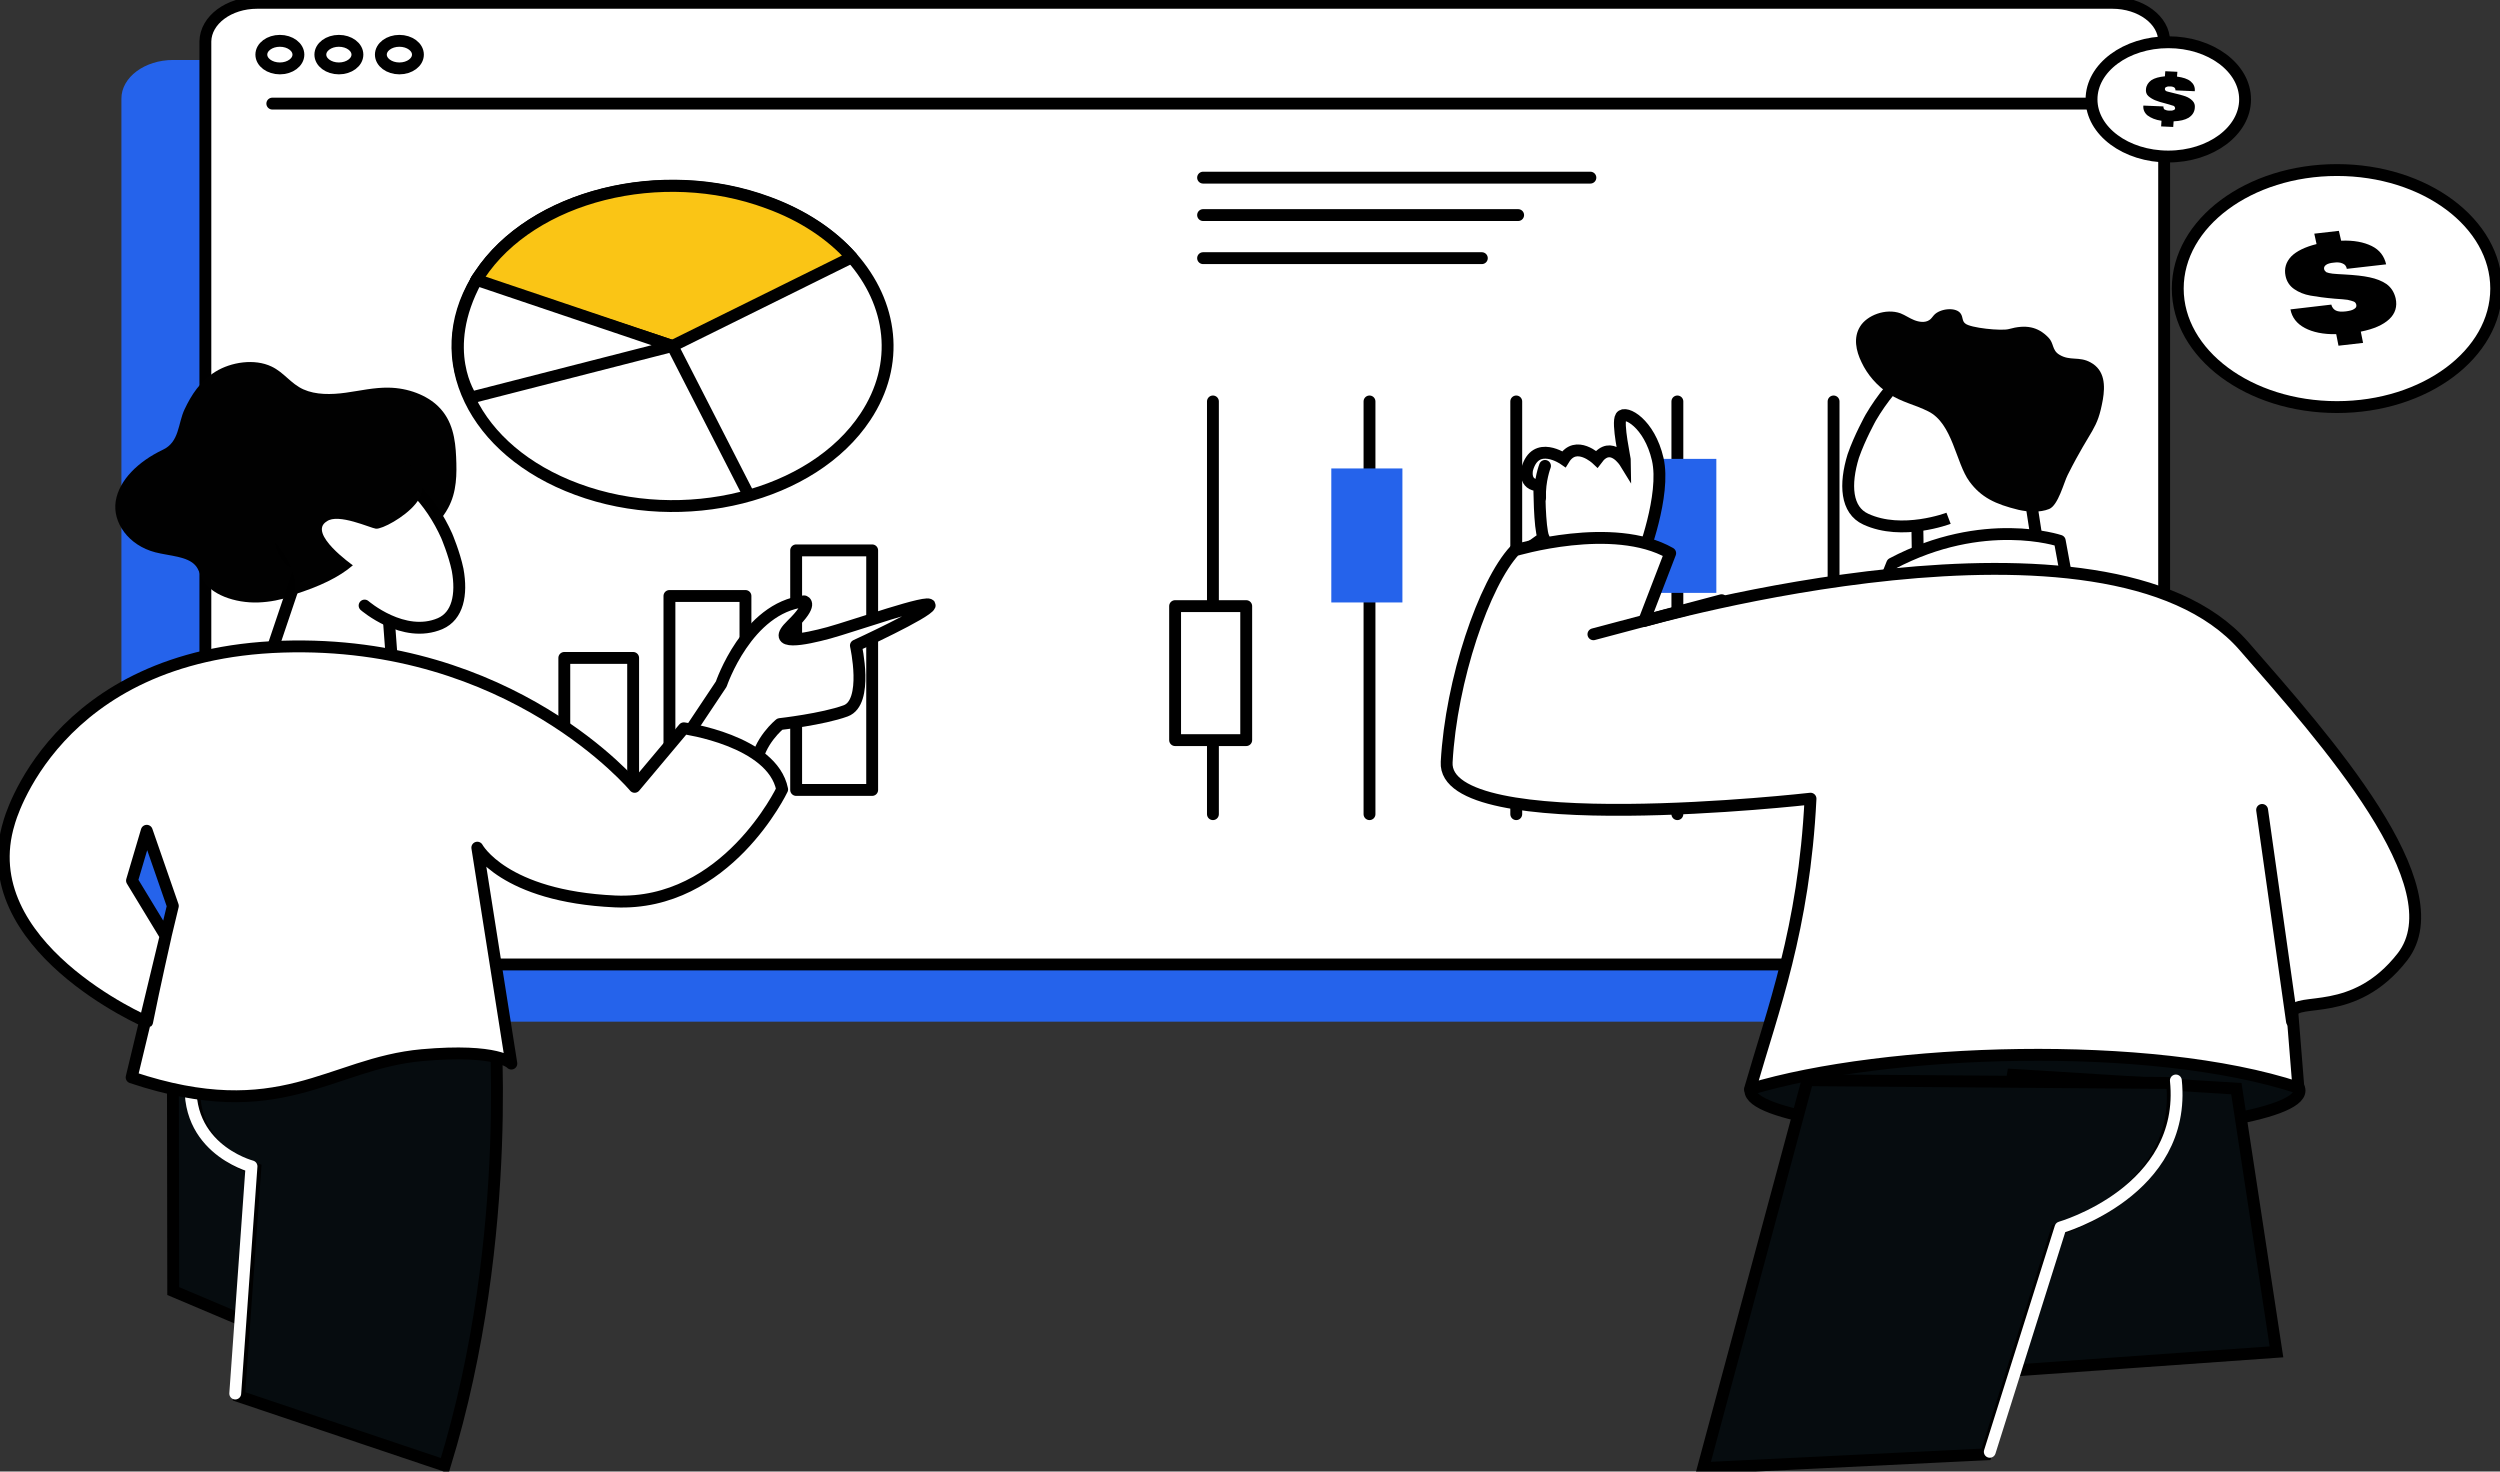 <svg width="316" height="186" viewBox="0 0 316 186" fill="none" xmlns="http://www.w3.org/2000/svg">
<rect x="0" y="0" width="316" height="186" fill="#333333" stroke="none"/>
<g clip-path="url(#clip0_7583_23554)">
<path d="M256.433 129.136H21.895C18.31 129.136 15.346 126.965 15.346 124.261V12.455C15.346 9.786 18.262 7.58 21.895 7.58H256.385C259.971 7.58 262.935 9.75 262.935 12.455V124.297C262.935 126.965 260.019 129.136 256.433 129.136Z" fill="#2563EB"/>
<path d="M267.046 121.912H32.508C28.923 121.912 25.959 119.742 25.959 117.037V5.231C26.007 2.527 28.923 0.356 32.508 0.356H266.999C270.584 0.356 273.548 2.527 273.548 5.231V117.073C273.548 119.706 270.632 121.912 267.046 121.912Z" fill="white" stroke="black" stroke-width="1.5" stroke-miterlimit="10" stroke-linecap="round" stroke-linejoin="round"/>
<path d="M35.376 8.647C36.669 8.647 37.718 7.867 37.718 6.904C37.718 5.941 36.669 5.16 35.376 5.16C34.082 5.16 33.033 5.941 33.033 6.904C33.033 7.867 34.082 8.647 35.376 8.647Z" stroke="black" stroke-width="1.5" stroke-miterlimit="10" stroke-linecap="round" stroke-linejoin="round"/>
<path d="M42.835 8.647C44.128 8.647 45.177 7.867 45.177 6.904C45.177 5.941 44.128 5.16 42.835 5.16C41.541 5.16 40.492 5.941 40.492 6.904C40.492 7.867 41.541 8.647 42.835 8.647Z" stroke="black" stroke-width="1.5" stroke-miterlimit="10" stroke-linecap="round" stroke-linejoin="round"/>
<path d="M50.483 8.647C51.777 8.647 52.826 7.867 52.826 6.904C52.826 5.941 51.777 5.16 50.483 5.16C49.189 5.16 48.141 5.941 48.141 6.904C48.141 7.867 49.189 8.647 50.483 8.647Z" stroke="black" stroke-width="1.5" stroke-miterlimit="10" stroke-linecap="round" stroke-linejoin="round"/>
<path d="M34.42 13.095H264.177" stroke="black" stroke-width="1.5" stroke-miterlimit="10" stroke-linecap="round" stroke-linejoin="round"/>
<path d="M109.38 52.701C102.735 62.736 86.385 66.828 72.951 61.846C59.805 57.007 54.259 45.335 60.187 35.478C60.33 35.229 60.474 34.98 60.665 34.731C67.31 24.696 83.66 20.604 97.094 25.586C101.54 27.223 105.125 29.642 107.659 32.525C112.822 38.36 113.826 46.011 109.38 52.701Z" fill="white" stroke="black" stroke-width="1.5" stroke-miterlimit="10" stroke-linecap="round" stroke-linejoin="round"/>
<path d="M107.658 32.525L84.998 43.734L60.139 35.514C60.282 35.265 60.425 35.016 60.617 34.766C67.262 24.732 83.612 20.639 97.045 25.621C101.491 27.223 105.077 29.642 107.658 32.525Z" fill="#FAC515" stroke="black" stroke-width="1.5" stroke-miterlimit="10" stroke-linecap="round" stroke-linejoin="round"/>
<path d="M84.998 43.733L59.565 50.245C59.565 50.245 55.358 44.303 60.234 35.371L84.998 43.733Z" fill="white" stroke="black" stroke-width="1.5" stroke-miterlimit="10" stroke-linecap="round" stroke-linejoin="round"/>
<path d="M84.998 43.734L94.559 62.416" stroke="black" stroke-width="1.5" stroke-miterlimit="10" stroke-linecap="round" stroke-linejoin="round"/>
<path d="M80.029 83.161H71.328V99.85H80.029V83.161Z" fill="white" stroke="black" stroke-width="1.5" stroke-miterlimit="10" stroke-linecap="round" stroke-linejoin="round"/>
<path d="M94.226 75.332H84.617V99.85H94.226V75.332Z" fill="white" stroke="black" stroke-width="1.5" stroke-miterlimit="10" stroke-linecap="round" stroke-linejoin="round"/>
<path d="M110.242 69.567H100.633V99.85H110.242V69.567Z" fill="white" stroke="black" stroke-width="1.5" stroke-miterlimit="10" stroke-linecap="round" stroke-linejoin="round"/>
<path d="M153.314 50.743V102.91" stroke="black" stroke-width="1.5" stroke-miterlimit="10" stroke-linecap="round" stroke-linejoin="round"/>
<path d="M157.521 76.613H148.533V93.551H157.521V76.613Z" fill="white" stroke="black" stroke-width="1.5" stroke-miterlimit="10" stroke-linecap="round" stroke-linejoin="round"/>
<path d="M173.105 50.743V102.91" stroke="black" stroke-width="1.5" stroke-miterlimit="10" stroke-linecap="round" stroke-linejoin="round"/>
<path d="M177.265 59.212H168.277V76.151H177.265V59.212Z" fill="#2563EB"/>
<path d="M191.654 50.743V102.91" stroke="black" stroke-width="1.5" stroke-miterlimit="10" stroke-linecap="round" stroke-linejoin="round"/>
<path d="M212.02 50.743V102.91" stroke="black" stroke-width="1.5" stroke-miterlimit="10" stroke-linecap="round" stroke-linejoin="round"/>
<path d="M231.764 50.743V102.91" stroke="black" stroke-width="1.5" stroke-miterlimit="10" stroke-linecap="round" stroke-linejoin="round"/>
<path d="M216.945 58.002H207.957V74.941H216.945V58.002Z" fill="#2563EB"/>
<path d="M196.386 82.912H187.398V99.85H196.386V82.912Z" fill="#2563EB"/>
<path d="M152.07 22.454H201.024" stroke="black" stroke-width="1.5" stroke-miterlimit="10" stroke-linecap="round" stroke-linejoin="round"/>
<path d="M152.07 27.186H191.893" stroke="black" stroke-width="1.5" stroke-miterlimit="10" stroke-linecap="round" stroke-linejoin="round"/>
<path d="M152.07 32.631H187.304" stroke="black" stroke-width="1.5" stroke-miterlimit="10" stroke-linecap="round" stroke-linejoin="round"/>
<path d="M295.394 51.455C306.51 51.455 315.521 44.748 315.521 36.474C315.521 28.2 306.51 21.493 295.394 21.493C284.279 21.493 275.268 28.2 275.268 36.474C275.268 44.748 284.279 51.455 295.394 51.455Z" fill="white" stroke="black" stroke-width="1.5" stroke-miterlimit="10" stroke-linecap="round" stroke-linejoin="round"/>
<path d="M301.991 40.353C301.226 41.064 300.031 41.598 298.405 41.918L298.692 43.342L295.585 43.698L295.298 42.239C293.673 42.274 292.334 41.99 291.33 41.456C290.326 40.922 289.705 40.139 289.513 39.107L294.676 38.502C294.772 38.858 294.963 39.107 295.25 39.25C295.537 39.392 295.967 39.428 296.541 39.356C297.019 39.285 297.354 39.214 297.593 39.036C297.832 38.894 297.879 38.716 297.832 38.502C297.784 38.324 297.688 38.182 297.497 38.111C297.306 38.04 297.067 37.969 296.732 37.897C296.397 37.862 295.872 37.791 295.107 37.755C293.864 37.648 292.86 37.506 292.047 37.364C291.234 37.221 290.565 36.937 289.991 36.545C289.418 36.154 289.035 35.584 288.892 34.873C288.701 33.947 288.94 33.129 289.609 32.417C290.278 31.741 291.378 31.207 292.812 30.852L292.525 29.535L295.633 29.179L295.919 30.425C297.497 30.354 298.788 30.603 299.792 31.101C300.796 31.599 301.369 32.382 301.608 33.414L296.637 33.983C296.589 33.663 296.397 33.414 296.111 33.307C295.824 33.165 295.441 33.129 294.963 33.2C294.533 33.236 294.198 33.343 294.007 33.485C293.816 33.627 293.72 33.805 293.768 34.019C293.816 34.197 293.912 34.303 294.055 34.41C294.246 34.481 294.485 34.553 294.82 34.588C295.155 34.624 295.68 34.659 296.397 34.695C297.64 34.766 298.692 34.873 299.505 35.051C300.365 35.229 301.082 35.513 301.656 35.905C302.23 36.332 302.612 36.901 302.804 37.684C303.043 38.751 302.756 39.641 301.991 40.353Z" fill="black"/>
<path d="M274.074 19.785C279.434 19.785 283.779 16.551 283.779 12.562C283.779 8.572 279.434 5.338 274.074 5.338C268.714 5.338 264.369 8.572 264.369 12.562C264.369 16.551 268.714 19.785 274.074 19.785Z" fill="white" stroke="black" stroke-width="1.5" stroke-miterlimit="10" stroke-linecap="round" stroke-linejoin="round"/>
<path d="M276.656 14.875C276.178 15.159 275.557 15.302 274.744 15.338L274.696 16.049L273.166 15.978L273.214 15.266C272.449 15.159 271.875 14.91 271.445 14.59C271.063 14.27 270.872 13.843 270.919 13.345L273.453 13.451C273.453 13.629 273.501 13.772 273.597 13.843C273.74 13.914 273.931 13.985 274.218 13.985C274.457 13.985 274.6 13.985 274.744 13.914C274.887 13.879 274.935 13.772 274.935 13.665C274.935 13.594 274.887 13.523 274.839 13.451C274.792 13.38 274.648 13.345 274.505 13.309C274.361 13.274 274.122 13.202 273.788 13.096C273.214 12.953 272.736 12.811 272.401 12.669C272.067 12.526 271.78 12.348 271.541 12.135C271.302 11.921 271.206 11.601 271.254 11.245C271.302 10.783 271.541 10.427 271.923 10.142C272.354 9.857 272.927 9.715 273.644 9.644L273.692 9.003L275.222 9.075L275.174 9.68C275.939 9.786 276.513 9.964 276.895 10.284C277.278 10.605 277.469 10.996 277.421 11.53L274.983 11.423C274.983 11.281 274.935 11.139 274.839 11.067C274.744 10.996 274.553 10.925 274.314 10.925C274.122 10.925 273.931 10.925 273.836 10.996C273.692 11.032 273.644 11.139 273.644 11.245C273.644 11.316 273.644 11.388 273.74 11.459C273.788 11.53 273.931 11.566 274.075 11.601C274.218 11.637 274.457 11.708 274.792 11.779C275.365 11.921 275.843 12.028 276.226 12.17C276.608 12.313 276.895 12.491 277.134 12.74C277.373 12.989 277.469 13.274 277.421 13.665C277.373 14.199 277.086 14.59 276.656 14.875Z" fill="black"/>
<path d="M95.517 96.861C95.899 93.658 98.576 91.523 98.576 91.523C98.576 91.523 103.978 90.918 106.895 89.851C109.811 88.783 108.185 81.595 108.185 81.595C108.185 81.595 117.173 77.467 117.508 76.542C117.794 75.617 107.755 79.175 104.743 79.994C101.731 80.812 97.238 81.737 100.058 78.997C102.879 76.257 101.636 76.008 101.636 76.008C94.417 76.827 91.166 86.47 91.166 86.47L85.238 95.366C89.302 96.683 93.031 97.644 95.517 96.861Z" fill="white" stroke="black" stroke-width="1.5" stroke-miterlimit="10" stroke-linecap="round" stroke-linejoin="round"/>
<path d="M21.848 130.595L21.895 163.19L33.417 168.065L34.66 135.15L21.848 130.595Z" fill="#060C0F" stroke="black" stroke-width="1.5" stroke-miterlimit="10"/>
<path d="M62.387 126.752C62.387 126.752 65.255 155.824 56.219 185.253L30.213 176.499L32.269 147.782C32.269 147.782 22.803 145.327 24.859 135.185C26.914 125.008 62.387 126.752 62.387 126.752Z" fill="#060C0F" stroke="black" stroke-width="1.5" stroke-miterlimit="10"/>
<path d="M29.734 176.143L31.79 147.426C31.79 147.426 22.324 144.971 24.38 134.829" stroke="white" stroke-width="1.5" stroke-miterlimit="10" stroke-linecap="round" stroke-linejoin="round"/>
<path d="M40.682 73.695C38.292 74.976 35.615 76.044 32.651 76.15C29.735 76.257 26.532 75.154 25.528 73.09C25.241 72.556 25.145 71.987 24.715 71.489C23.711 70.315 21.464 70.279 19.648 69.817C16.206 68.927 14.198 66.009 14.628 63.34C15.058 60.671 17.496 58.323 20.556 56.864C22.707 55.867 22.468 53.554 23.329 51.74C24.189 49.925 25.289 48.181 27.249 46.971C29.209 45.761 32.173 45.299 34.324 46.331C35.902 47.078 36.762 48.501 38.34 49.213C39.917 49.925 41.878 49.889 43.694 49.64C45.511 49.391 47.28 48.964 49.144 49C51.582 49.035 53.973 49.96 55.407 51.384C57.223 53.163 57.558 55.547 57.654 57.753C57.749 59.924 57.749 62.166 56.65 64.194C55.98 65.475 54.881 66.578 53.829 67.717C53.064 68.535 52.299 69.318 51.248 69.959C50.339 70.493 49.288 70.848 48.236 71.204C45.32 72.201 43.264 72.343 40.682 73.695Z" fill="#010101"/>
<path d="M48.715 72.485L49.576 84.05L33.848 83.766L38.437 70.172L48.715 72.485Z" fill="white" stroke="black" stroke-width="1.5" stroke-miterlimit="10" stroke-linecap="round" stroke-linejoin="round"/>
<path d="M36.858 70.955C32.46 66.899 39.153 58.501 47.089 59.035C50.913 59.284 54.499 63.34 56.459 67.717C56.459 67.717 57.415 69.959 57.845 72.023C58.419 75.19 57.845 77.859 55.646 78.82C51.009 80.812 46.085 76.542 46.085 76.542" fill="white"/>
<path d="M36.858 70.955C32.46 66.899 39.153 58.501 47.089 59.035C50.913 59.284 54.499 63.34 56.459 67.717C56.459 67.717 57.415 69.959 57.845 72.023C58.419 75.19 57.845 77.859 55.646 78.82C51.009 80.812 46.085 76.542 46.085 76.542" stroke="black" stroke-width="1.5" stroke-miterlimit="10" stroke-linecap="round" stroke-linejoin="round"/>
<path d="M53.304 60.458C53.352 61.134 53.734 62.237 52.491 63.732C51.105 65.404 48.284 66.899 47.519 66.828C46.85 66.756 42.739 64.835 41.304 65.902C38.819 67.397 44.603 71.454 44.603 71.454C42.882 72.948 40.348 74.158 37.145 75.154C37.145 75.154 38.436 72.343 33.847 67.468C29.305 62.593 33.034 58.003 43.504 57.789C48.715 57.682 53.16 58.394 53.304 60.458Z" fill="#010101"/>
<path d="M1.148 103.977C1.148 103.977 6.741 82.662 35.712 81.737C64.682 80.812 80.219 99.458 80.219 99.458L86.434 92.056C86.434 92.056 97.621 93.587 98.864 99.778C98.864 99.778 91.836 114.581 77.733 113.941C63.63 113.3 60.332 107.144 60.332 107.144L64.634 134.438C64.634 134.438 63.009 132.516 53.352 133.37C41.592 134.438 35.472 142.48 16.637 136.181L21.848 114.51L18.549 105.009L16.685 111.308L20.939 118.318C20.939 118.318 19.505 124.616 18.597 129.171C18.549 129.207 -3.633 119.528 1.148 103.977Z" fill="white" stroke="black" stroke-width="1.5" stroke-miterlimit="10" stroke-linecap="round" stroke-linejoin="round"/>
<path d="M255.955 143.37C275.124 143.37 290.663 140.9 290.663 137.854C290.663 134.808 275.124 132.338 255.955 132.338C236.787 132.338 221.248 134.808 221.248 137.854C221.248 140.9 236.787 143.37 255.955 143.37Z" fill="#060C0F" stroke="black" stroke-width="1.5" stroke-miterlimit="10"/>
<path d="M242.234 58.785L242.426 71.346C242.282 74.798 251.079 77.645 257.915 71.204L255.859 57.86L242.234 58.785Z" fill="white" stroke="black" stroke-width="1.5" stroke-miterlimit="10" stroke-linecap="round" stroke-linejoin="round"/>
<path d="M261.404 74.087L260.352 68.357C260.352 68.357 250.743 65.119 239.174 71.24L238.361 73.268C238.361 73.304 256.862 71.951 261.404 74.087Z" fill="white" stroke="black" stroke-width="1.5" stroke-miterlimit="10" stroke-linecap="round" stroke-linejoin="round"/>
<path d="M207.527 70.457C207.527 70.457 210.587 62.593 209.535 58.038C208.483 53.483 205.423 51.846 204.898 52.665C204.372 53.483 205.423 58.038 205.423 58.465C205.423 58.465 203.655 55.583 201.838 58.038C201.838 58.038 199.209 55.547 197.679 58.038C197.679 58.038 194.093 55.547 193.042 59.284C193.042 59.284 192.516 61.347 194.571 61.347C194.571 61.347 194.571 66.721 195.097 67.966L192.611 69.746C192.611 69.781 200.834 66.756 207.527 70.457Z" fill="white" stroke="black" stroke-width="1.5"/>
<path d="M195.288 58.892C195.288 58.892 194.571 60.742 194.667 62.913" stroke="black" stroke-width="1.5" stroke-miterlimit="10" stroke-linecap="round" stroke-linejoin="round"/>
<path d="M207.814 78.499C207.814 78.499 266.233 61.739 283.635 81.666C293.817 93.338 310.55 112.055 303.665 120.951C297.546 128.816 290.28 125.933 289.754 127.997L290.519 137.498C271.874 131.342 238.266 132.516 221.199 137.676C224.068 127.677 228.036 117.464 228.848 100.953C228.848 100.953 182.285 106.255 182.859 96.327C183.432 85.936 187.592 73.731 191.464 69.567C191.464 69.567 203.894 65.796 211.112 69.923L207.814 78.499Z" fill="white" stroke="black" stroke-width="1.5" stroke-miterlimit="10" stroke-linecap="round" stroke-linejoin="round"/>
<path d="M217.615 75.866L201.408 80.171" stroke="black" stroke-width="1.5" stroke-miterlimit="10" stroke-linecap="round" stroke-linejoin="round"/>
<path d="M258.536 58.038C264.178 53.732 257.628 43.555 248.449 43.555C244.003 43.555 239.318 47.897 236.45 52.807C236.45 52.807 235.064 55.298 234.251 57.647C233.151 61.241 233.343 64.479 235.828 65.618C240.418 67.753 246.298 65.511 246.298 65.511" fill="white"/>
<path d="M258.536 58.038C264.178 53.732 257.628 43.555 248.449 43.555C244.003 43.555 239.318 47.897 236.45 52.807C236.45 52.807 235.064 55.298 234.251 57.647C233.151 61.241 233.343 64.479 235.828 65.618C240.418 67.753 246.298 65.511 246.298 65.511" stroke="black" stroke-width="1.5"/>
<path d="M285.93 102.376L289.706 129.1" stroke="black" stroke-width="1.5" stroke-miterlimit="10" stroke-linecap="round" stroke-linejoin="round"/>
<path d="M235.303 45.797C234.586 44.338 234.251 42.666 235.112 41.278C235.972 39.854 238.362 38.929 240.227 39.605C240.848 39.854 241.326 40.21 241.948 40.459C242.569 40.709 243.334 40.815 243.86 40.459C244.099 40.317 244.243 40.068 244.434 39.854C245.199 38.965 247.35 38.751 247.876 39.712C248.115 40.103 248.019 40.602 248.402 40.886C249.023 41.456 252.991 41.847 253.899 41.598C256.051 40.993 257.581 41.278 258.919 42.666C259.636 43.377 259.349 44.267 260.306 44.836C261.644 45.655 262.791 45.014 264.226 45.797C266.09 46.793 266.09 48.786 265.803 50.494C265.086 54.48 264.417 53.946 261.357 60.031C260.879 60.956 260.162 63.874 259.015 64.337C257.867 64.799 256.385 64.728 255.142 64.443C252.226 63.732 250.41 62.878 248.928 60.849C247.207 58.501 246.824 53.519 243.717 51.989C242.091 51.17 240.322 50.815 238.84 49.818C237.215 48.751 236.02 47.327 235.303 45.797Z" fill="#010101"/>
<path d="M282.677 137.605L287.745 170.876L248.209 173.688L254.424 135.861L282.677 137.605Z" fill="#060C0F" stroke="black" stroke-width="1.5" stroke-miterlimit="10"/>
<path d="M228.466 136.538L215.271 185.573L251.031 183.829L259.97 155.469C259.97 155.469 275.986 150.914 274.551 136.893L228.466 136.538Z" fill="#060C0F" stroke="black" stroke-width="1.5" stroke-miterlimit="10"/>
<path d="M251.51 183.509L260.45 155.148C260.45 155.148 276.465 150.594 275.03 136.573" stroke="white" stroke-width="1.5" stroke-miterlimit="10" stroke-linecap="round" stroke-linejoin="round"/>
</g>
<defs>
<clipPath id="clip0_7583_23554">
<rect width="316" height="186" fill="white"/>
</clipPath>
</defs>
</svg>
